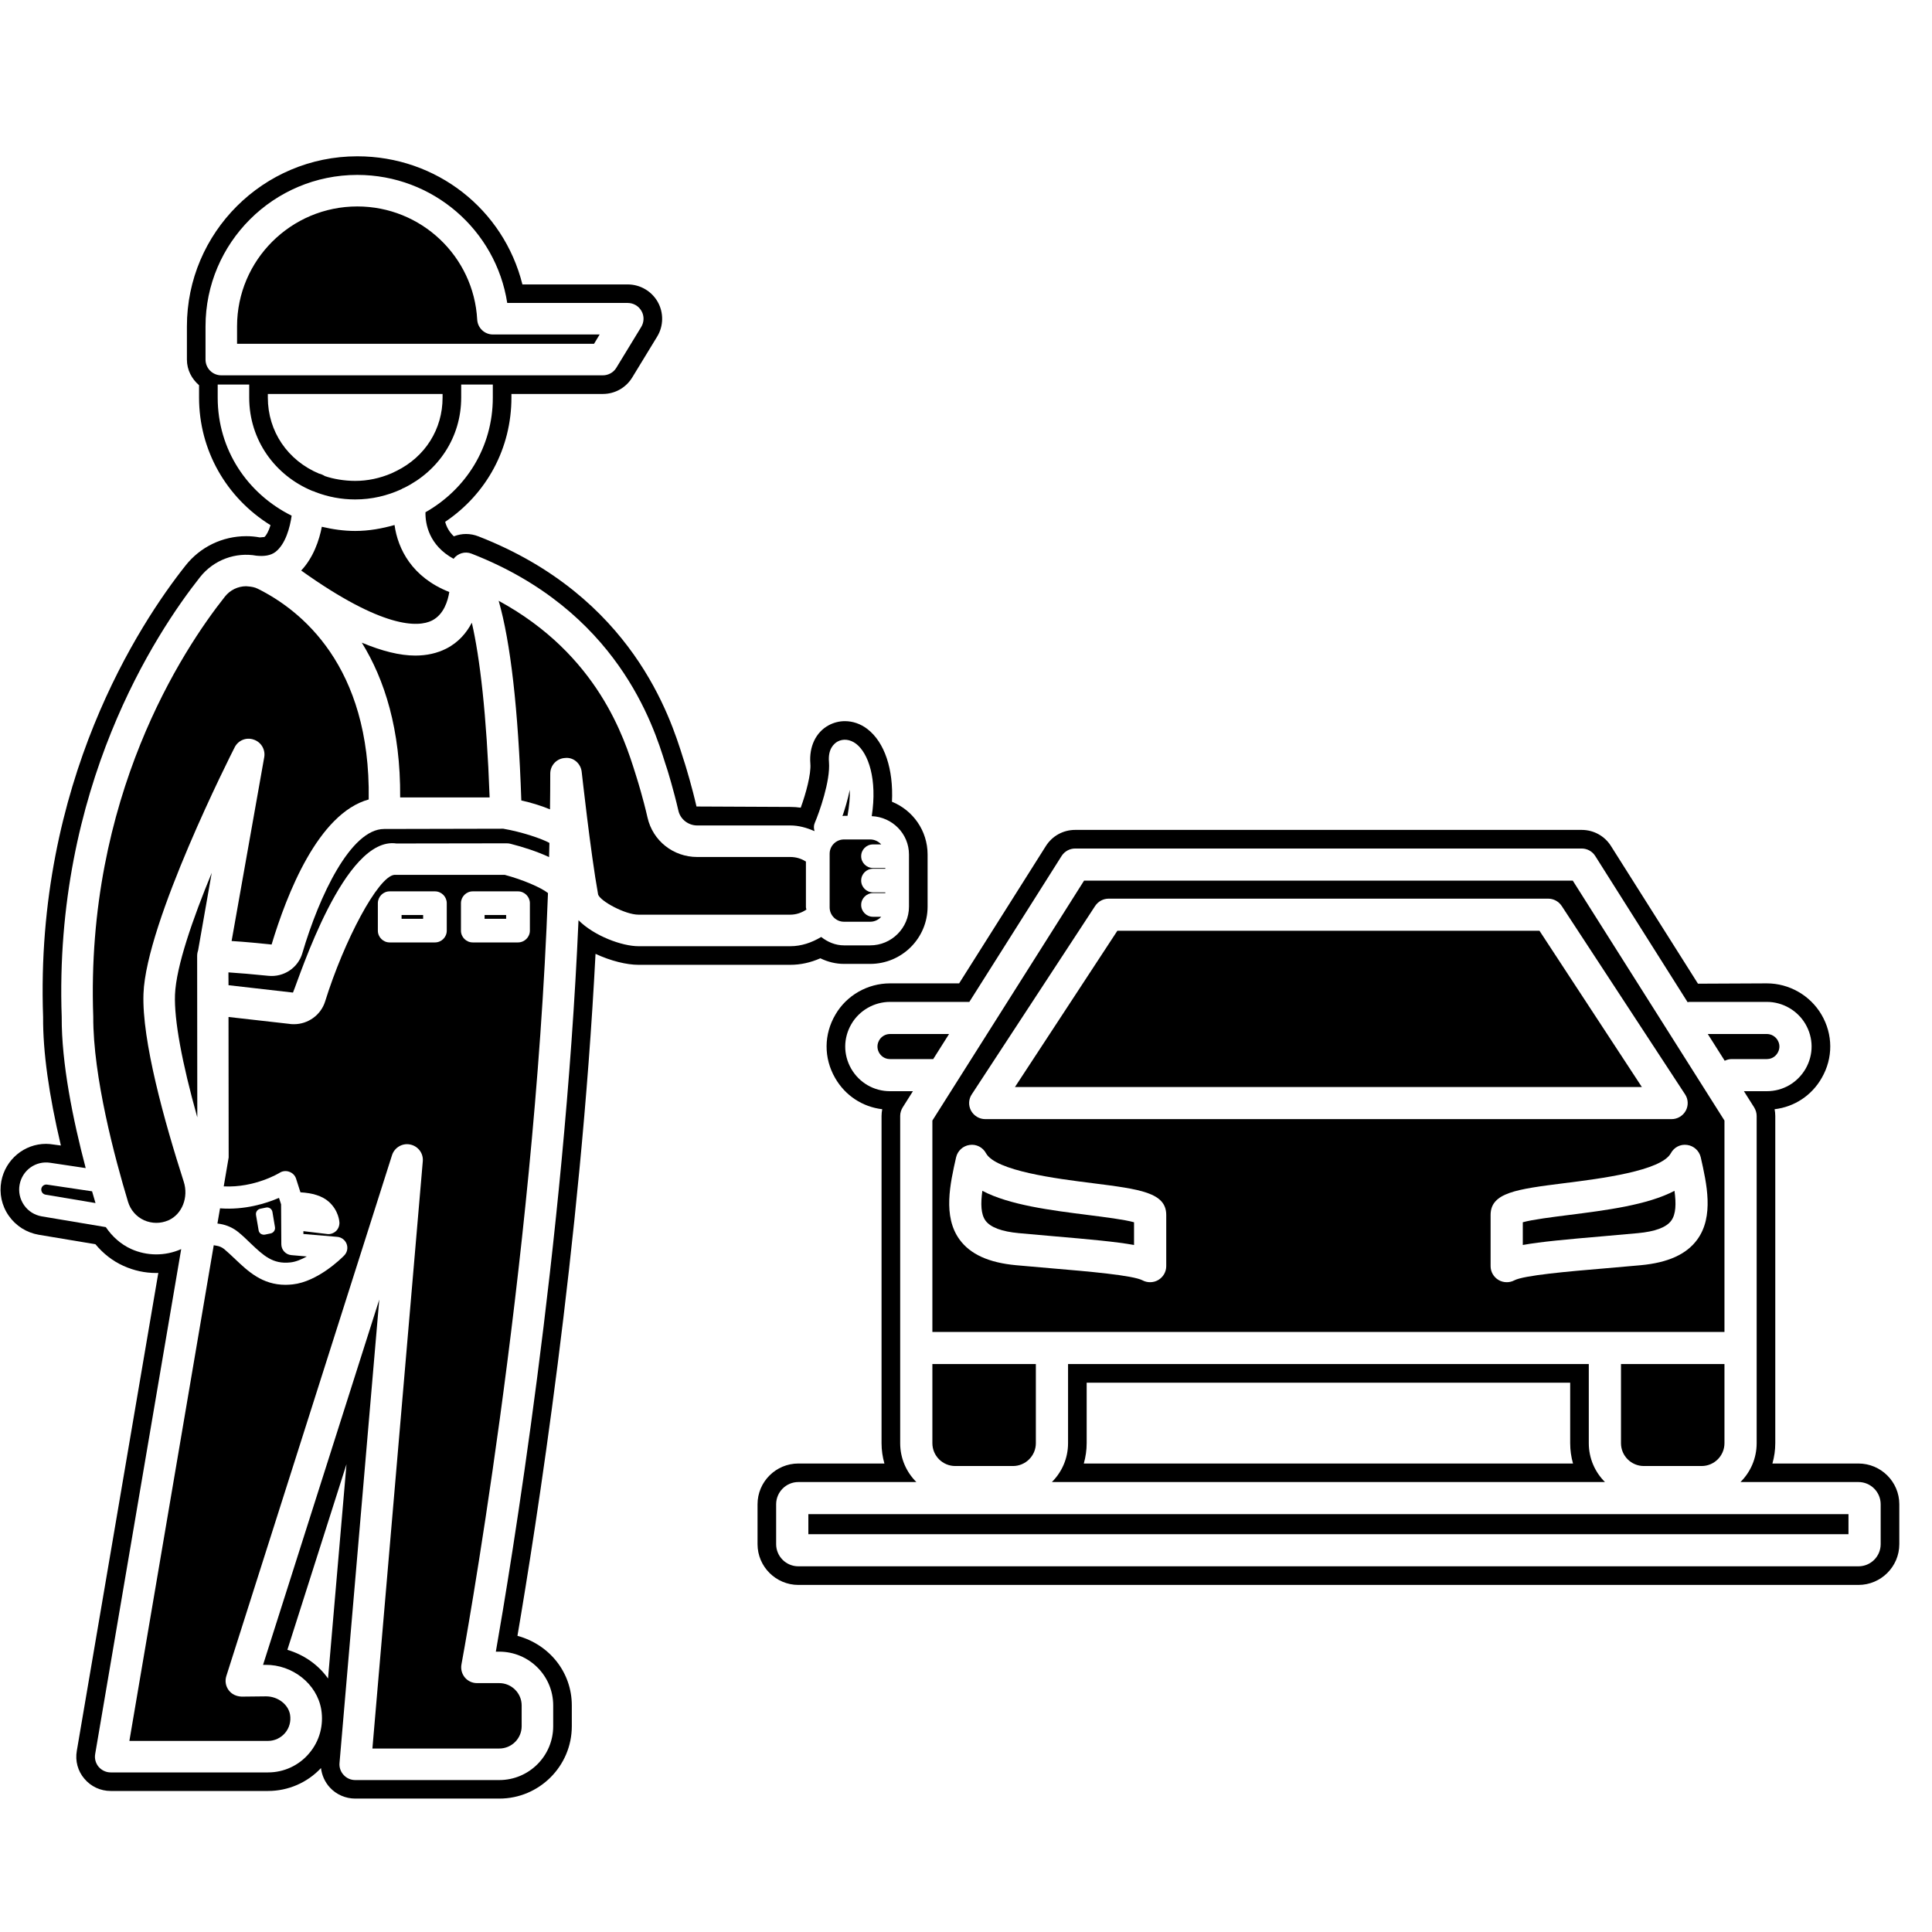 <svg xmlns="http://www.w3.org/2000/svg" xmlns:xlink="http://www.w3.org/1999/xlink" width="120" zoomAndPan="magnify" viewBox="0 0 90 90" height="120" preserveAspectRatio="xMidYMid meet" version="1.0"><defs><clipPath id="f17bcc52ff"><path d="M 0.023 7.281 L 43.344 7.281 L 43.344 83.781 L 0.023 83.781 Z M 0.023 7.281 " clip-rule="nonzero"/></clipPath><clipPath id="e1001aa343"><path d="M 35 38 L 88.5 38 L 88.5 74 L 35 74 Z M 35 38 " clip-rule="nonzero"/></clipPath></defs><path fill="#000000" d="M 27.934 15.582 L 22.965 15.582 C 22.574 15.582 22.254 15.281 22.23 14.891 C 22.07 11.934 19.613 9.617 16.645 9.617 C 13.555 9.617 11.043 12.121 11.043 15.203 L 11.043 16.016 L 27.672 16.016 L 27.934 15.582 " fill-opacity="1" fill-rule="nonzero"/><g clip-path="url(#f17bcc52ff)"><path fill="#000000" d="M 29.742 44.078 C 28.988 44.078 27.688 43.609 26.949 42.867 C 26.293 57.98 23.754 73.199 23.098 76.941 L 23.258 76.941 C 24.645 76.941 25.77 78.062 25.77 79.445 L 25.77 80.414 C 25.77 81.797 24.645 82.922 23.258 82.922 L 16.547 82.922 C 16.34 82.922 16.145 82.836 16.008 82.684 C 15.867 82.535 15.797 82.328 15.816 82.125 L 17.668 60.539 L 12.254 77.555 L 12.367 77.555 C 13.621 77.543 14.762 78.434 14.965 79.633 C 15.086 80.371 14.883 81.113 14.402 81.676 C 13.926 82.242 13.227 82.566 12.488 82.566 L 5.156 82.566 C 4.941 82.566 4.734 82.469 4.594 82.305 C 4.457 82.141 4.395 81.922 4.434 81.707 L 8.441 58.188 C 7.695 58.52 6.844 58.516 6.102 58.18 C 5.617 57.957 5.223 57.598 4.93 57.164 L 1.949 56.664 C 1.609 56.605 1.316 56.422 1.121 56.141 C 0.926 55.859 0.852 55.52 0.914 55.184 C 1.039 54.512 1.668 54.059 2.348 54.168 C 2.766 54.23 3.344 54.316 3.992 54.414 C 3.395 52.148 2.863 49.523 2.875 47.379 C 2.496 36.703 7.258 29.488 9.32 26.883 C 9.961 26.074 10.984 25.711 11.949 25.887 C 12.301 25.922 12.605 25.883 12.832 25.711 C 13.301 25.348 13.508 24.57 13.586 24.023 C 11.531 23 10.141 20.957 10.141 18.523 L 10.141 17.914 L 11.609 17.914 L 11.609 18.523 C 11.609 20.492 12.805 22.145 14.547 22.867 C 14.605 22.883 14.66 22.902 14.715 22.93 C 15.281 23.145 15.895 23.266 16.547 23.266 C 17.32 23.266 18.039 23.09 18.684 22.797 C 18.73 22.762 18.785 22.742 18.84 22.719 C 20.418 21.938 21.484 20.379 21.484 18.523 L 21.484 17.914 L 22.957 17.914 L 22.957 18.523 C 22.957 20.836 21.703 22.793 19.82 23.863 C 19.809 24.402 19.98 25.402 21.129 26.031 C 21.324 25.777 21.664 25.668 21.969 25.793 C 28.758 28.438 30.438 33.793 30.988 35.555 L 31.09 35.867 C 31.094 35.879 31.379 36.793 31.602 37.762 C 31.691 38.164 32.062 38.453 32.48 38.453 L 36.816 38.453 C 37.207 38.453 37.582 38.559 37.934 38.715 C 37.938 38.711 37.938 38.707 37.941 38.703 C 37.906 38.586 37.902 38.461 37.953 38.34 C 38.164 37.848 38.688 36.375 38.617 35.504 C 38.562 34.891 38.848 34.641 39.02 34.543 C 39.285 34.402 39.605 34.441 39.879 34.648 C 40.453 35.086 40.875 36.301 40.609 38.02 C 41.57 38.059 42.344 38.84 42.344 39.809 L 42.344 42.234 C 42.344 43.23 41.531 44.039 40.535 44.039 L 39.316 44.039 C 38.91 44.039 38.551 43.879 38.254 43.648 C 37.816 43.91 37.332 44.078 36.816 44.078 Z M 15.281 78.191 C 14.84 77.566 14.18 77.09 13.387 76.855 L 16.141 68.207 Z M 20.617 18.352 L 20.617 18.523 C 20.617 19.992 19.809 21.273 18.477 21.934 L 18.242 22.047 C 17.695 22.281 17.125 22.402 16.547 22.402 C 16.031 22.402 15.516 22.309 15.141 22.18 C 15.016 22.105 14.898 22.066 14.883 22.066 C 14.879 22.066 14.879 22.07 14.879 22.07 C 13.398 21.453 12.477 20.094 12.477 18.523 L 12.477 18.352 Z M 9.574 16.75 L 9.574 15.203 C 9.574 11.312 12.746 8.148 16.645 8.148 C 20.16 8.148 23.102 10.715 23.629 14.113 L 29.242 14.113 C 29.508 14.113 29.754 14.258 29.883 14.488 C 30.016 14.719 30.008 15.004 29.871 15.23 L 28.711 17.133 C 28.578 17.352 28.34 17.484 28.082 17.484 L 10.309 17.484 C 9.902 17.484 9.574 17.156 9.574 16.75 Z M 38.215 44.641 C 38.566 44.812 38.941 44.902 39.316 44.902 L 40.535 44.902 C 42.012 44.902 43.211 43.707 43.211 42.234 L 43.211 39.809 C 43.211 38.699 42.531 37.746 41.551 37.348 C 41.625 35.836 41.211 34.578 40.402 33.957 C 40.09 33.719 39.727 33.594 39.355 33.594 C 39.098 33.594 38.836 33.66 38.605 33.785 C 38.004 34.109 37.684 34.781 37.75 35.578 C 37.789 36.055 37.543 36.965 37.301 37.625 C 37.141 37.602 36.977 37.59 36.816 37.59 L 32.445 37.57 C 32.234 36.645 31.965 35.77 31.914 35.602 L 31.816 35.297 C 31.234 33.438 29.465 27.785 22.293 24.988 C 22.105 24.914 21.91 24.875 21.707 24.875 C 21.516 24.875 21.324 24.914 21.141 24.984 C 20.918 24.77 20.797 24.535 20.738 24.309 C 22.68 23 23.824 20.875 23.824 18.523 L 23.824 18.352 L 28.082 18.352 C 28.648 18.352 29.16 18.062 29.453 17.582 L 30.613 15.68 C 30.914 15.188 30.922 14.566 30.641 14.066 C 30.355 13.562 29.82 13.25 29.242 13.25 L 24.336 13.25 C 23.461 9.75 20.332 7.281 16.645 7.281 C 12.266 7.281 8.707 10.836 8.707 15.203 L 8.707 16.75 C 8.707 17.234 8.934 17.652 9.273 17.945 L 9.273 18.523 C 9.273 20.961 10.531 23.18 12.602 24.465 C 12.512 24.758 12.398 24.953 12.316 25.016 L 12.102 25.035 C 11.895 24.996 11.684 24.977 11.473 24.977 C 10.363 24.977 9.328 25.477 8.641 26.348 C 6.516 29.027 1.617 36.445 2.008 47.375 C 1.996 48.988 2.277 51 2.836 53.363 L 2.488 53.316 C 2.371 53.297 2.258 53.285 2.145 53.285 C 1.129 53.285 0.254 54.016 0.062 55.023 C -0.043 55.59 0.078 56.164 0.41 56.637 C 0.738 57.105 1.234 57.422 1.805 57.52 L 4.445 57.961 C 4.805 58.395 5.246 58.742 5.742 58.965 C 6.23 59.188 6.746 59.301 7.281 59.301 C 7.312 59.301 7.344 59.301 7.375 59.297 L 3.578 81.562 C 3.496 82.031 3.625 82.504 3.93 82.859 C 4.234 83.223 4.68 83.43 5.156 83.43 L 12.488 83.43 C 13.426 83.43 14.316 83.043 14.953 82.363 C 14.992 82.699 15.137 83.02 15.367 83.27 C 15.668 83.598 16.102 83.785 16.547 83.785 L 23.262 83.785 C 25.121 83.785 26.637 82.273 26.637 80.414 L 26.637 79.445 C 26.637 77.91 25.605 76.613 24.105 76.203 C 24.953 71.234 27.043 57.996 27.742 44.434 C 28.445 44.762 29.191 44.945 29.742 44.945 L 36.816 44.945 C 37.285 44.945 37.754 44.844 38.215 44.641 " fill-opacity="1" fill-rule="nonzero"/></g><path fill="#000000" d="M 12.613 57.457 L 12.348 57.512 C 12.281 57.527 12.211 57.512 12.152 57.477 C 12.094 57.438 12.055 57.375 12.047 57.309 L 11.926 56.602 C 11.902 56.465 11.988 56.34 12.121 56.309 L 12.387 56.254 C 12.453 56.238 12.523 56.25 12.582 56.289 C 12.641 56.328 12.68 56.391 12.691 56.457 L 12.809 57.164 C 12.832 57.297 12.746 57.426 12.613 57.457 Z M 13.094 56.102 L 12.996 55.801 C 12.402 56.059 11.406 56.375 10.25 56.289 L 10.129 56.996 L 10.262 57.016 C 10.574 57.07 10.867 57.203 11.109 57.402 C 11.305 57.562 11.492 57.742 11.672 57.918 C 12.273 58.488 12.707 58.898 13.52 58.809 C 13.77 58.785 14.039 58.672 14.293 58.531 L 13.578 58.469 C 13.312 58.449 13.105 58.227 13.105 57.961 L 13.098 56.773 C 13.098 56.773 13.098 56.77 13.098 56.77 L 13.094 56.102 " fill-opacity="1" fill-rule="nonzero"/><path fill="#000000" d="M 18.707 42.801 L 19.711 42.801 L 19.711 42.625 L 18.707 42.625 L 18.707 42.801 " fill-opacity="1" fill-rule="nonzero"/><path fill="#000000" d="M 8.559 55.047 C 7.66 52.25 6.602 48.461 6.684 46.289 C 6.805 42.957 10.762 35.145 10.93 34.816 C 11.094 34.488 11.469 34.332 11.816 34.453 C 12.164 34.566 12.371 34.918 12.309 35.273 L 10.789 43.836 C 11.434 43.875 12.172 43.949 12.652 44 C 13.359 41.66 14.816 37.895 17.176 37.242 C 17.27 31 14.004 28.418 12.008 27.426 C 11.863 27.352 11.703 27.328 11.547 27.316 C 11.52 27.312 11.492 27.312 11.461 27.309 C 11.09 27.312 10.723 27.48 10.477 27.793 C 8.512 30.27 3.98 37.137 4.344 47.359 C 4.332 50.16 5.355 53.965 5.965 55.988 C 6.082 56.371 6.348 56.676 6.711 56.844 C 7.078 57.004 7.48 57.008 7.852 56.844 C 8.484 56.562 8.793 55.773 8.559 55.047 " fill-opacity="1" fill-rule="nonzero"/><path fill="#000000" d="M 2.195 55.184 C 2.066 55.164 1.949 55.25 1.926 55.371 C 1.91 55.457 1.945 55.523 1.965 55.551 C 1.984 55.582 2.035 55.637 2.121 55.652 L 4.449 56.043 C 4.398 55.863 4.344 55.684 4.289 55.496 C 3.453 55.371 2.707 55.258 2.195 55.184 " fill-opacity="1" fill-rule="nonzero"/><path fill="#000000" d="M 20.125 28.906 C 20.676 28.625 20.863 27.992 20.93 27.578 C 19.195 26.895 18.535 25.578 18.379 24.457 C 17.797 24.621 17.191 24.734 16.547 24.734 C 16.008 24.734 15.492 24.656 14.992 24.539 C 14.871 25.172 14.598 25.973 14.031 26.578 C 17.828 29.289 19.48 29.23 20.125 28.906 " fill-opacity="1" fill-rule="nonzero"/><path fill="#000000" d="M 23.578 42.625 L 22.574 42.625 L 22.574 42.801 L 23.578 42.801 L 23.578 42.625 " fill-opacity="1" fill-rule="nonzero"/><path fill="#000000" d="M 9.863 40.66 C 8.992 42.77 8.203 45.016 8.152 46.34 C 8.109 47.508 8.473 49.492 9.191 52.051 L 9.184 44.531 C 9.184 44.445 9.199 44.359 9.227 44.281 L 9.863 40.66 " fill-opacity="1" fill-rule="nonzero"/><path fill="#000000" d="M 24.684 42.074 L 24.684 43.352 C 24.684 43.656 24.434 43.902 24.129 43.902 L 22.023 43.902 C 21.719 43.902 21.473 43.656 21.473 43.352 L 21.473 42.074 C 21.473 41.773 21.719 41.523 22.023 41.523 L 24.129 41.523 C 24.434 41.523 24.684 41.773 24.684 42.074 Z M 20.812 43.352 C 20.812 43.656 20.566 43.902 20.262 43.902 L 18.152 43.902 C 17.848 43.902 17.602 43.656 17.602 43.352 L 17.602 42.074 C 17.602 41.773 17.848 41.523 18.152 41.523 L 20.262 41.523 C 20.566 41.523 20.812 41.773 20.812 42.074 Z M 18.371 40.754 C 17.613 40.828 16.031 43.809 15.145 46.652 C 14.945 47.289 14.348 47.711 13.695 47.711 C 13.609 47.711 13.523 47.707 13.438 47.691 L 10.645 47.375 L 10.652 53.918 L 10.422 55.266 C 11.871 55.34 13.016 54.641 13.027 54.633 C 13.16 54.547 13.328 54.531 13.477 54.586 C 13.629 54.641 13.746 54.758 13.793 54.91 L 13.996 55.543 C 14.535 55.574 15 55.699 15.32 55.984 C 15.773 56.391 15.809 56.895 15.812 56.949 C 15.816 57.102 15.758 57.25 15.648 57.352 C 15.535 57.453 15.383 57.508 15.234 57.484 L 14.133 57.352 L 14.133 57.484 L 15.707 57.617 C 15.906 57.633 16.078 57.762 16.148 57.949 C 16.219 58.137 16.172 58.348 16.031 58.488 C 15.91 58.613 14.809 59.703 13.637 59.832 C 13.52 59.844 13.406 59.852 13.301 59.852 C 12.215 59.852 11.551 59.219 10.961 58.66 C 10.797 58.504 10.629 58.344 10.453 58.195 C 10.348 58.109 10.223 58.051 10.09 58.031 L 9.957 58.008 L 6.027 81.098 L 12.488 81.098 C 12.793 81.098 13.082 80.961 13.281 80.727 C 13.48 80.492 13.562 80.188 13.512 79.875 C 13.43 79.395 12.941 79.023 12.395 79.023 C 12.391 79.023 12.387 79.023 12.383 79.023 L 11.254 79.035 C 11.008 79.023 10.793 78.926 10.652 78.734 C 10.512 78.547 10.473 78.305 10.543 78.078 L 18.262 53.812 C 18.375 53.457 18.746 53.238 19.109 53.316 C 19.477 53.391 19.73 53.727 19.695 54.098 L 17.348 81.453 L 23.258 81.453 C 23.832 81.453 24.301 80.988 24.301 80.414 L 24.301 79.445 C 24.301 78.875 23.832 78.406 23.258 78.406 L 22.219 78.406 C 22 78.406 21.793 78.309 21.656 78.145 C 21.516 77.977 21.457 77.754 21.496 77.539 C 21.535 77.34 24.883 59.172 25.527 41.602 C 25.203 41.344 24.359 40.98 23.512 40.754 L 18.371 40.754 " fill-opacity="1" fill-rule="nonzero"/><path fill="#000000" d="M 17.895 38.617 C 16.34 38.617 14.871 41.73 14.086 44.398 C 13.887 45.086 13.215 45.531 12.5 45.457 C 11.77 45.383 11.133 45.328 10.641 45.297 L 10.645 45.895 L 13.648 46.238 C 13.969 45.473 16.043 38.934 18.469 39.293 L 23.605 39.285 C 23.668 39.285 23.73 39.293 23.789 39.309 C 24.387 39.461 25.023 39.668 25.578 39.926 C 25.582 39.707 25.59 39.484 25.594 39.266 C 25.242 39.07 24.312 38.754 23.445 38.605 L 17.895 38.617 " fill-opacity="1" fill-rule="nonzero"/><path fill="#000000" d="M 37.543 40.129 C 37.539 40.129 37.535 40.129 37.531 40.129 C 37.32 39.992 37.07 39.922 36.816 39.922 L 32.48 39.922 C 31.363 39.922 30.41 39.168 30.164 38.086 C 29.957 37.18 29.691 36.328 29.688 36.32 L 29.586 35.992 C 29.09 34.418 27.867 30.508 23.23 27.988 C 23.785 29.922 24.141 33.039 24.285 37.289 C 24.711 37.383 25.18 37.52 25.621 37.703 C 25.629 37.145 25.633 36.59 25.633 36.039 C 25.633 35.648 25.938 35.328 26.328 35.309 C 26.719 35.266 27.059 35.574 27.098 35.961 C 27.105 36 27.508 39.707 27.863 41.672 C 27.965 41.98 29.125 42.609 29.742 42.609 L 36.816 42.609 C 37.09 42.609 37.344 42.52 37.566 42.371 C 37.562 42.336 37.543 42.305 37.543 42.27 L 37.543 40.129 " fill-opacity="1" fill-rule="nonzero"/><path fill="#000000" d="M 39.48 38.004 C 39.562 37.543 39.602 37.129 39.586 36.793 C 39.492 37.25 39.363 37.672 39.246 38.016 C 39.273 38.016 39.293 38.004 39.316 38.004 L 39.48 38.004 " fill-opacity="1" fill-rule="nonzero"/><path fill="#000000" d="M 19.344 30.539 C 18.621 30.539 17.789 30.328 16.855 29.938 C 17.91 31.645 18.664 33.98 18.641 37.148 L 22.809 37.148 C 22.668 33.258 22.352 30.625 21.98 29.008 C 21.738 29.469 21.371 29.918 20.789 30.215 C 20.363 30.43 19.883 30.539 19.344 30.539 " fill-opacity="1" fill-rule="nonzero"/><path fill="#000000" d="M 39.316 42.938 L 40.535 42.938 C 40.742 42.938 40.922 42.848 41.051 42.707 L 40.668 42.707 C 40.363 42.707 40.117 42.461 40.117 42.156 C 40.117 41.852 40.363 41.605 40.668 41.605 L 41.242 41.605 L 41.242 41.57 L 40.668 41.57 C 40.363 41.57 40.117 41.324 40.117 41.02 C 40.117 40.715 40.363 40.469 40.668 40.469 L 41.242 40.469 L 41.242 40.434 L 40.668 40.434 C 40.363 40.434 40.117 40.188 40.117 39.887 C 40.117 39.578 40.363 39.336 40.668 39.336 L 41.051 39.336 C 40.922 39.195 40.738 39.105 40.535 39.105 L 39.316 39.105 C 38.949 39.105 38.648 39.402 38.648 39.77 L 38.648 42.27 C 38.648 42.637 38.949 42.938 39.316 42.938 " fill-opacity="1" fill-rule="nonzero"/><g clip-path="url(#e1001aa343)"><path fill="#000000" d="M 87.609 71.934 C 87.609 72.504 87.145 72.965 86.574 72.965 L 37.191 72.965 C 36.621 72.965 36.156 72.504 36.156 71.934 L 36.156 70.074 C 36.156 69.504 36.621 69.039 37.191 69.039 L 42.688 69.039 C 42.223 68.578 41.934 67.938 41.934 67.23 L 41.934 51.984 C 41.934 51.844 41.977 51.707 42.051 51.586 L 42.527 50.832 L 41.461 50.832 C 40.707 50.832 40.031 50.438 39.652 49.785 C 39.277 49.129 39.281 48.352 39.664 47.699 C 40.035 47.066 40.727 46.672 41.461 46.672 L 45.156 46.672 L 49.453 39.875 C 49.59 39.66 49.828 39.527 50.086 39.527 L 73.68 39.527 C 73.938 39.527 74.176 39.66 74.312 39.875 L 78.617 46.688 C 78.641 46.684 78.664 46.672 78.688 46.672 L 82.305 46.672 C 83.039 46.672 83.73 47.066 84.102 47.699 C 84.484 48.352 84.488 49.129 84.113 49.785 C 83.734 50.438 83.059 50.832 82.305 50.832 L 81.238 50.832 L 81.715 51.586 C 81.789 51.707 81.832 51.844 81.832 51.984 L 81.832 67.23 C 81.832 67.938 81.543 68.578 81.078 69.039 L 86.574 69.039 C 87.145 69.039 87.609 69.504 87.609 70.074 Z M 86.574 68.176 L 82.566 68.176 C 82.652 67.871 82.699 67.555 82.699 67.23 L 82.699 51.984 C 82.699 51.879 82.688 51.773 82.668 51.672 C 83.59 51.562 84.395 51.035 84.863 50.215 C 85.398 49.289 85.391 48.184 84.852 47.266 C 84.324 46.367 83.348 45.809 82.305 45.809 L 79.098 45.824 L 75.047 39.414 C 74.75 38.941 74.238 38.66 73.68 38.66 L 50.086 38.66 C 49.527 38.66 49.016 38.941 48.719 39.414 L 44.68 45.809 L 41.461 45.809 C 40.418 45.809 39.441 46.363 38.918 47.262 C 38.375 48.184 38.367 49.285 38.902 50.215 C 39.371 51.035 40.176 51.562 41.098 51.672 C 41.078 51.773 41.066 51.879 41.066 51.984 L 41.066 67.23 C 41.066 67.555 41.113 67.871 41.199 68.176 L 37.191 68.176 C 36.145 68.176 35.289 69.027 35.289 70.074 L 35.289 71.934 C 35.289 72.98 36.145 73.832 37.191 73.832 L 86.574 73.832 C 87.621 73.832 88.477 72.98 88.477 71.934 L 88.477 70.074 C 88.477 69.027 87.621 68.176 86.574 68.176 " fill-opacity="1" fill-rule="nonzero"/></g><path fill="#000000" d="M 71.715 43.359 L 52.051 43.359 L 47.281 50.637 L 76.484 50.637 L 71.715 43.359 " fill-opacity="1" fill-rule="nonzero"/><path fill="#000000" d="M 43.473 49.336 L 44.211 48.168 L 41.461 48.168 C 41.254 48.168 41.062 48.277 40.957 48.457 C 40.805 48.719 40.902 48.953 40.953 49.043 C 41.004 49.129 41.156 49.336 41.461 49.336 L 43.473 49.336 " fill-opacity="1" fill-rule="nonzero"/><path fill="#000000" d="M 44.539 53.91 C 44.609 53.609 44.859 53.379 45.168 53.336 C 45.48 53.289 45.781 53.445 45.93 53.719 C 46.379 54.547 49.211 54.906 50.898 55.117 C 53.109 55.398 54.328 55.551 54.328 56.598 L 54.328 58.984 C 54.328 59.246 54.188 59.488 53.961 59.625 C 53.844 59.695 53.711 59.73 53.578 59.73 C 53.457 59.73 53.336 59.703 53.227 59.645 C 52.785 59.41 50.734 59.23 48.922 59.078 L 47.328 58.938 C 46.062 58.82 45.199 58.43 44.699 57.742 C 43.914 56.664 44.262 55.137 44.539 53.91 Z M 45.27 50.977 L 51.016 42.203 C 51.156 41.992 51.391 41.863 51.645 41.863 L 72.121 41.863 C 72.375 41.863 72.609 41.992 72.75 42.203 L 78.496 50.977 C 78.648 51.203 78.66 51.496 78.531 51.738 C 78.398 51.98 78.145 52.133 77.871 52.133 L 45.895 52.133 C 45.621 52.133 45.367 51.98 45.234 51.738 C 45.105 51.496 45.117 51.203 45.27 50.977 Z M 79.227 53.91 C 79.504 55.137 79.852 56.664 79.066 57.742 C 78.566 58.43 77.703 58.82 76.434 58.938 L 74.844 59.078 C 73.031 59.23 70.98 59.41 70.539 59.645 C 70.43 59.703 70.309 59.73 70.188 59.73 C 70.055 59.73 69.922 59.695 69.805 59.625 C 69.578 59.488 69.438 59.246 69.438 58.984 L 69.438 56.598 C 69.438 55.551 70.656 55.398 72.867 55.117 C 74.555 54.906 77.387 54.547 77.836 53.719 C 77.984 53.445 78.281 53.289 78.598 53.336 C 78.906 53.379 79.156 53.609 79.227 53.91 Z M 43.434 62.047 L 80.332 62.047 L 80.332 52.199 L 73.266 41.023 L 50.5 41.023 L 43.434 52.199 L 43.434 62.047 " fill-opacity="1" fill-rule="nonzero"/><path fill="#000000" d="M 73.055 56.602 C 72.328 56.695 71.379 56.812 70.938 56.938 L 70.938 57.996 C 71.773 57.844 72.988 57.734 74.715 57.586 L 76.297 57.445 C 77.102 57.371 77.625 57.176 77.852 56.863 C 78.074 56.562 78.086 56.07 78.004 55.473 C 76.742 56.137 74.816 56.379 73.055 56.602 " fill-opacity="1" fill-rule="nonzero"/><path fill="#000000" d="M 47.465 57.445 L 49.051 57.586 C 50.773 57.734 51.992 57.844 52.828 57.996 L 52.828 56.938 C 52.387 56.812 51.438 56.695 50.711 56.602 C 48.949 56.379 47.023 56.137 45.762 55.473 C 45.68 56.07 45.691 56.562 45.91 56.863 C 46.141 57.176 46.664 57.371 47.465 57.445 " fill-opacity="1" fill-rule="nonzero"/><path fill="#000000" d="M 80.664 49.336 L 82.305 49.336 C 82.609 49.336 82.762 49.129 82.812 49.043 C 82.863 48.953 82.965 48.719 82.809 48.457 C 82.703 48.277 82.512 48.168 82.305 48.168 L 79.555 48.168 L 80.344 49.414 C 80.441 49.367 80.551 49.336 80.664 49.336 " fill-opacity="1" fill-rule="nonzero"/><path fill="#000000" d="M 76.578 68.293 L 79.266 68.293 C 79.855 68.293 80.332 67.816 80.332 67.23 L 80.332 63.543 L 75.512 63.543 L 75.512 67.23 C 75.512 67.816 75.988 68.293 76.578 68.293 " fill-opacity="1" fill-rule="nonzero"/><path fill="#000000" d="M 43.434 67.23 C 43.434 67.816 43.91 68.293 44.5 68.293 L 47.188 68.293 C 47.773 68.293 48.254 67.816 48.254 67.23 L 48.254 63.543 L 43.434 63.543 L 43.434 67.23 " fill-opacity="1" fill-rule="nonzero"/><path fill="#000000" d="M 50.488 68.176 C 50.574 67.871 50.621 67.555 50.621 67.23 L 50.621 64.41 L 73.145 64.41 L 73.145 67.23 C 73.145 67.555 73.191 67.871 73.277 68.176 Z M 49.754 63.543 L 49.754 67.23 C 49.754 67.938 49.465 68.578 49 69.039 L 74.766 69.039 C 74.301 68.578 74.012 67.938 74.012 67.23 L 74.012 63.543 L 49.754 63.543 " fill-opacity="1" fill-rule="nonzero"/><path fill="#000000" d="M 37.656 71.469 L 86.109 71.469 L 86.109 70.535 L 37.656 70.535 L 37.656 71.469 " fill-opacity="1" fill-rule="nonzero"/><path stroke-linecap="butt" transform="matrix(0.75, 0, 0, 0.75, 58.929, 56.575)" fill="none" stroke-linejoin="miter" d="M 0.001 1.999 L 8.761 1.999 " stroke="#000000" stroke-width="4" stroke-opacity="1" stroke-miterlimit="4"/></svg>